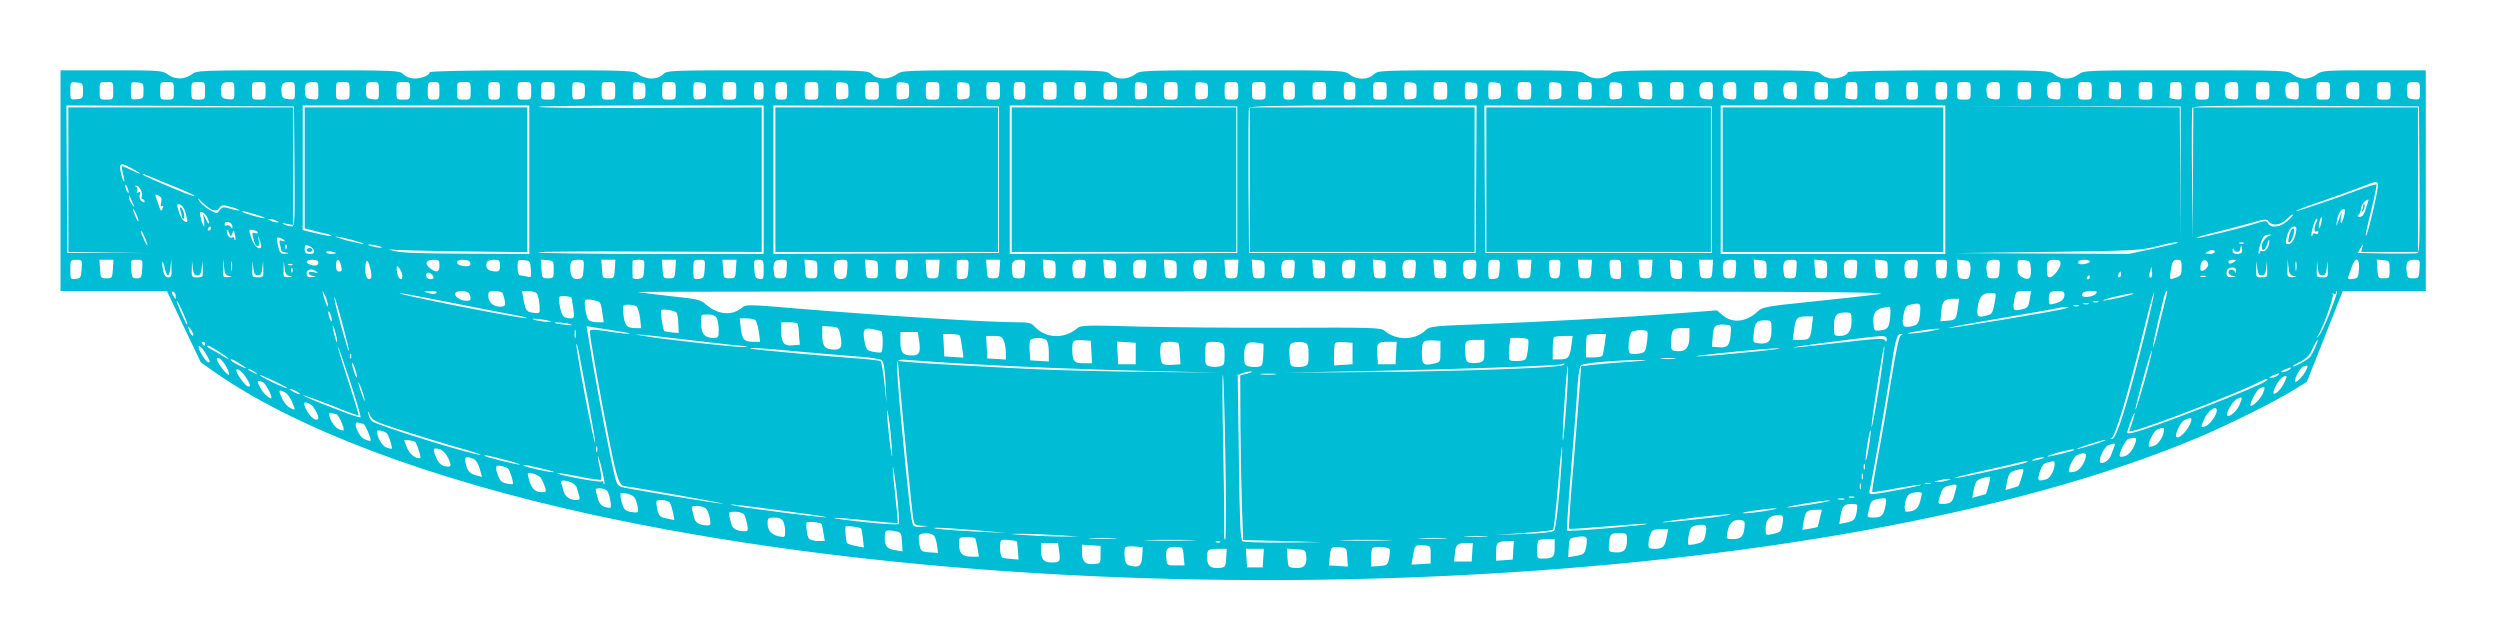 <?xml version="1.0" standalone="no"?>
<!DOCTYPE svg PUBLIC "-//W3C//DTD SVG 20010904//EN"
 "http://www.w3.org/TR/2001/REC-SVG-20010904/DTD/svg10.dtd">
<svg version="1.0" xmlns="http://www.w3.org/2000/svg"
 width="1280pt" height="320pt" viewBox="0 0 1280 320"
 preserveAspectRatio="xMidYMid meet">
<g transform="translate(0,320) scale(0.1,-0.1)"
fill="#00bcd4" stroke="none">
<path d="M310 2275 l0 -565 273 0 272 0 86 -183 87 -182 68 -48 c409 -288
1100 -550 1937 -732 2627 -572 6354 -393 8222 395 162 69 392 183 493 246 l63
39 92 232 92 233 213 0 212 0 0 565 0 565 -265 0 c-257 0 -267 -1 -295 -22
-16 -12 -43 -21 -60 -21 -17 0 -44 9 -60 21 -29 22 -32 22 -550 22 -518 0
-521 0 -550 -22 -37 -27 -83 -27 -120 0 -29 22 -32 22 -545 22 -324 0 -515 -4
-515 -10 0 -15 -40 -32 -77 -32 -21 0 -43 8 -57 21 -22 21 -28 21 -540 21
-506 0 -517 0 -545 -21 -37 -27 -85 -27 -121 -1 -29 22 -33 22 -546 22 -512 0
-518 0 -540 -21 -30 -29 -86 -29 -123 -1 -30 22 -30 22 -551 22 -513 0 -521 0
-549 -21 -38 -28 -95 -28 -125 0 -22 21 -28 21 -545 21 -514 0 -522 0 -550
-21 -17 -12 -44 -21 -66 -21 -23 0 -45 7 -59 21 -22 21 -28 21 -536 21 -508 0
-514 0 -536 -21 -14 -14 -36 -21 -59 -21 -22 0 -49 9 -66 21 -28 21 -36 21
-549 21 -327 0 -520 -4 -520 -10 0 -15 -40 -32 -77 -32 -21 0 -43 8 -57 21
-22 21 -28 21 -540 21 -506 0 -517 0 -545 -21 -37 -27 -85 -27 -121 -1 -28 21
-39 22 -290 22 l-260 0 0 -565z m115 460 c0 -38 -2 -40 -32 -43 -33 -3 -33 -3
-33 43 0 46 0 46 33 43 30 -3 32 -5 32 -43z m155 0 c0 -45 0 -45 -35 -45 -35
0 -35 0 -35 45 0 45 0 45 35 45 35 0 35 0 35 -45z m155 0 c0 -38 -2 -40 -32
-43 -33 -3 -33 -3 -33 43 0 46 0 46 33 43 30 -3 32 -5 32 -43z m155 0 c0 -45
0 -45 -35 -45 -35 0 -35 0 -35 45 0 45 0 45 35 45 35 0 35 0 35 -45z m160 0
c0 -45 0 -45 -35 -45 -35 0 -35 0 -35 45 0 45 0 45 35 45 35 0 35 0 35 -45z
m150 -1 c0 -45 0 -45 -32 -42 -28 3 -34 7 -36 31 -5 43 4 57 38 57 29 0 30 -1
30 -46z m160 1 c0 -45 0 -45 -35 -45 -35 0 -35 0 -35 45 0 45 0 45 35 45 35 0
35 0 35 -45z m150 -1 c0 -45 0 -45 -32 -42 -28 3 -34 7 -36 31 -5 43 4 57 38
57 29 0 30 -1 30 -46z m120 0 c0 -45 0 -45 -32 -42 -28 3 -34 7 -36 31 -5 43
4 57 38 57 29 0 30 -1 30 -46z m160 1 c0 -45 0 -45 -35 -45 -35 0 -35 0 -35
45 0 45 0 45 35 45 35 0 35 0 35 -45z m150 -1 c0 -45 0 -45 -32 -42 -30 3 -33
6 -34 38 -1 46 2 50 37 50 28 0 29 -2 29 -46z m160 1 c0 -45 0 -45 -35 -45
-35 0 -35 0 -35 45 0 45 0 45 35 45 35 0 35 0 35 -45z m150 0 c0 -43 -1 -45
-30 -45 -29 0 -30 2 -30 45 0 43 1 45 30 45 29 0 30 -2 30 -45z m160 0 c0 -45
0 -45 -35 -45 -35 0 -35 0 -35 45 0 45 0 45 35 45 35 0 35 0 35 -45z m150 0
c0 -43 -1 -45 -30 -45 -29 0 -30 2 -30 45 0 43 1 45 30 45 29 0 30 -2 30 -45z
m160 0 c0 -45 0 -45 -35 -45 -35 0 -35 0 -35 45 0 45 0 45 35 45 35 0 35 0 35
-45z m120 0 c0 -45 0 -45 -35 -45 -35 0 -35 0 -35 45 0 45 0 45 35 45 35 0 35
0 35 -45z m155 0 c0 -38 -2 -40 -32 -43 -33 -3 -33 -3 -33 43 0 46 0 46 33 43
30 -3 32 -5 32 -43z m155 0 c0 -45 0 -45 -35 -45 -35 0 -35 0 -35 45 0 45 0
45 35 45 35 0 35 0 35 -45z m155 0 c0 -38 -2 -40 -32 -43 -33 -3 -33 -3 -33
43 0 46 0 46 33 43 30 -3 32 -5 32 -43z m155 0 c0 -45 0 -45 -35 -45 -35 0
-35 0 -35 45 0 45 0 45 35 45 35 0 35 0 35 -45z m155 0 c0 -38 -2 -40 -32 -43
-33 -3 -33 -3 -33 43 0 46 0 46 33 43 30 -3 32 -5 32 -43z m155 0 c0 -45 0
-45 -35 -45 -35 0 -35 0 -35 45 0 45 0 45 35 45 35 0 35 0 35 -45z m140 0 c0
-41 -2 -45 -25 -45 -23 0 -25 4 -25 45 0 41 2 45 25 45 23 0 25 -4 25 -45z
m120 0 c0 -43 -1 -45 -30 -45 -29 0 -30 2 -30 45 0 43 1 45 30 45 29 0 30 -2
30 -45z m160 0 c0 -45 0 -45 -35 -45 -35 0 -35 0 -35 45 0 45 0 45 35 45 35 0
35 0 35 -45z m154 0 c1 -38 -1 -40 -31 -43 -33 -3 -33 -3 -33 43 0 46 0 46 32
43 29 -3 31 -6 32 -43z m156 0 c0 -45 0 -45 -35 -45 -35 0 -35 0 -35 45 0 45
0 45 35 45 35 0 35 0 35 -45z m155 0 c0 -38 -2 -40 -32 -43 -33 -3 -33 -3 -33
43 0 46 0 46 33 43 30 -3 32 -5 32 -43z m155 0 c0 -45 0 -45 -35 -45 -35 0
-35 0 -35 45 0 45 0 45 35 45 35 0 35 0 35 -45z m155 0 c0 -38 -2 -40 -32 -43
-33 -3 -33 -3 -33 43 0 46 0 46 33 43 30 -3 32 -5 32 -43z m155 0 c0 -45 0
-45 -35 -45 -35 0 -35 0 -35 45 0 45 0 45 35 45 35 0 35 0 35 -45z m130 0 c0
-43 -1 -45 -30 -45 -29 0 -30 2 -30 45 0 43 1 45 30 45 29 0 30 -2 30 -45z
m160 0 c0 -45 0 -45 -35 -45 -35 0 -35 0 -35 45 0 45 0 45 35 45 35 0 35 0 35
-45z m150 0 c0 -43 -1 -45 -30 -45 -29 0 -30 2 -30 45 0 43 1 45 30 45 29 0
30 -2 30 -45z m160 0 c0 -45 0 -45 -35 -45 -35 0 -35 0 -35 45 0 45 0 45 35
45 35 0 35 0 35 -45z m153 0 c0 -38 -1 -40 -31 -43 -32 -3 -32 -3 -32 43 0 46
0 46 32 43 30 -3 31 -5 31 -43z m157 0 c0 -45 0 -45 -35 -45 -35 0 -35 0 -35
45 0 45 0 45 35 45 35 0 35 0 35 -45z m155 0 c0 -38 -2 -40 -32 -43 -33 -3
-33 -3 -33 43 0 46 0 46 33 43 30 -3 32 -5 32 -43z m155 0 c0 -45 0 -45 -35
-45 -35 0 -35 0 -35 45 0 45 0 45 35 45 35 0 35 0 35 -45z m140 0 c0 -45 0
-45 -35 -45 -35 0 -35 0 -35 45 0 45 0 45 35 45 35 0 35 0 35 -45z m150 0 c0
-43 -1 -45 -30 -45 -29 0 -30 2 -30 45 0 43 1 45 30 45 29 0 30 -2 30 -45z
m160 0 c0 -45 0 -45 -35 -45 -35 0 -35 0 -35 45 0 45 0 45 35 45 35 0 35 0 35
-45z m150 0 c0 -43 -1 -45 -30 -45 -29 0 -30 2 -30 45 0 43 1 45 30 45 29 0
30 -2 30 -45z m160 0 c0 -45 0 -45 -35 -45 -35 0 -35 0 -35 45 0 45 0 45 35
45 35 0 35 0 35 -45z m153 0 c0 -38 -1 -40 -31 -43 -32 -3 -32 -3 -32 43 0 46
0 46 32 43 30 -3 31 -5 31 -43z m157 0 c0 -45 0 -45 -35 -45 -35 0 -35 0 -35
45 0 45 0 45 35 45 35 0 35 0 35 -45z m155 0 c0 -38 -2 -40 -32 -43 -33 -3
-33 -3 -33 43 0 46 0 46 33 43 30 -3 32 -5 32 -43z m120 0 c0 -38 -2 -40 -32
-43 -33 -3 -33 -3 -33 43 0 46 0 46 33 43 30 -3 32 -5 32 -43z m155 0 c0 -45
0 -45 -35 -45 -35 0 -35 0 -35 45 0 45 0 45 35 45 35 0 35 0 35 -45z m155 0
c0 -38 -2 -40 -32 -43 -33 -3 -33 -3 -33 43 0 46 0 46 33 43 30 -3 32 -5 32
-43z m155 0 c0 -45 0 -45 -35 -45 -35 0 -35 0 -35 45 0 45 0 45 35 45 35 0 35
0 35 -45z m155 0 c0 -38 -2 -40 -32 -43 -33 -3 -33 -3 -33 43 0 46 0 46 33 43
30 -3 32 -5 32 -43z m155 -1 c0 -45 0 -45 -32 -42 -31 3 -33 6 -36 46 l-3 42
35 0 c36 0 36 0 36 -46z m160 1 c0 -45 0 -45 -35 -45 -35 0 -35 0 -35 45 0 45
0 45 35 45 35 0 35 0 35 -45z m150 -1 c0 -45 0 -45 -32 -42 -28 3 -34 7 -36
31 -5 43 4 57 38 57 29 0 30 -1 30 -46z m120 0 c0 -45 0 -45 -32 -42 -28 3
-34 7 -36 31 -5 43 4 57 38 57 29 0 30 -1 30 -46z m160 1 c0 -45 0 -45 -35
-45 -35 0 -35 0 -35 45 0 45 0 45 35 45 35 0 35 0 35 -45z m150 -1 c0 -45 0
-45 -32 -42 -28 3 -34 7 -36 31 -5 43 4 57 38 57 29 0 30 -1 30 -46z m160 1
c0 -45 0 -45 -35 -45 -35 0 -35 0 -35 45 0 45 0 45 35 45 35 0 35 0 35 -45z
m150 -1 c0 -45 0 -45 -32 -42 -18 2 -32 6 -30 11 1 4 2 23 2 42 0 32 2 35 30
35 29 0 30 -2 30 -46z m160 1 c0 -45 0 -45 -35 -45 -35 0 -35 0 -35 45 0 45 0
45 35 45 35 0 35 0 35 -45z m150 0 c0 -43 -1 -45 -30 -45 -29 0 -30 2 -30 45
0 43 1 45 30 45 29 0 30 -2 30 -45z m150 0 c0 -43 -1 -45 -30 -45 -29 0 -30 2
-30 45 0 43 1 45 30 45 29 0 30 -2 30 -45z m120 0 c0 -45 0 -45 -35 -45 -35 0
-35 0 -35 45 0 45 0 45 35 45 35 0 35 0 35 -45z m150 -1 c0 -45 0 -45 -32 -42
-28 3 -34 7 -36 31 -5 43 4 57 38 57 29 0 30 -1 30 -46z m160 1 c0 -45 0 -45
-35 -45 -35 0 -35 0 -35 45 0 45 0 45 35 45 35 0 35 0 35 -45z m150 -1 c0 -45
0 -45 -32 -42 -28 3 -34 7 -36 31 -5 43 4 57 38 57 29 0 30 -1 30 -46z m160 1
c0 -45 0 -45 -35 -45 -35 0 -35 0 -35 45 0 45 0 45 35 45 35 0 35 0 35 -45z
m150 -1 c0 -45 0 -45 -32 -42 -32 3 -33 5 -31 43 1 22 2 41 2 43 1 1 15 2 31
2 29 0 30 -2 30 -46z m160 1 c0 -45 0 -45 -35 -45 -35 0 -35 0 -35 45 0 45 0
45 35 45 35 0 35 0 35 -45z m150 -1 c0 -45 0 -45 -32 -42 -18 2 -32 6 -30 11
1 4 2 23 2 42 0 32 2 35 30 35 29 0 30 -2 30 -46z m140 1 c0 -45 0 -45 -35
-45 -35 0 -35 0 -35 45 0 45 0 45 35 45 35 0 35 0 35 -45z m150 -1 c0 -45 0
-45 -32 -42 -28 3 -34 7 -36 31 -5 43 4 57 38 57 29 0 30 -1 30 -46z m160 1
c0 -45 0 -45 -35 -45 -35 0 -35 0 -35 45 0 45 0 45 35 45 35 0 35 0 35 -45z
m150 -1 c0 -45 0 -45 -32 -42 -28 3 -34 7 -36 31 -5 43 4 57 38 57 29 0 30 -1
30 -46z m160 1 c0 -45 0 -45 -35 -45 -35 0 -35 0 -35 45 0 45 0 45 35 45 35 0
35 0 35 -45z m150 -1 c0 -45 0 -45 -32 -42 -28 3 -34 7 -36 31 -5 43 4 57 38
57 29 0 30 -1 30 -46z m160 1 c0 -45 0 -45 -35 -45 -35 0 -35 0 -35 45 0 45 0
45 35 45 35 0 35 0 35 -45z m150 -1 c0 -45 0 -45 -32 -42 -30 3 -33 6 -34 38
-1 46 2 50 37 50 28 0 29 -2 29 -46z m-10882 -386 c2 -289 1 -308 -15 -307
-10 0 -27 5 -38 10 -15 7 -12 8 13 3 l32 -6 0 301 0 301 -575 0 -575 0 0 -370
0 -370 210 -3 210 -3 -212 1 -213 0 -3 378 -2 377 582 -2 583 -3 3 -307z
m1202 -68 l0 -380 -322 1 c-239 1 -336 4 -373 15 -27 7 -36 11 -20 7 17 -3
182 -8 368 -10 l337 -4 0 370 0 371 -570 0 -570 0 0 -310 0 -309 38 -10 c21
-6 53 -14 70 -17 18 -4 31 -9 28 -12 -3 -2 -37 3 -76 13 l-70 17 0 319 0 319
580 0 580 0 0 -380z m1200 0 l0 -380 -574 0 c-316 0 -577 3 -579 8 -3 4 253 6
569 4 l574 -2 0 370 0 370 -574 -2 c-316 -2 -572 0 -569 5 2 4 263 7 579 7
l574 0 0 -380z m1205 0 l0 -375 -577 -3 -578 -2 0 380 0 380 578 -2 577 -3 0
-375z m1220 0 l0 -375 -582 -3 -583 -2 0 380 0 380 583 -2 582 -3 0 -375z
m1223 3 l-3 -378 -580 0 -580 0 -3 365 c-1 201 0 371 3 377 3 10 129 13 585
13 l580 0 -2 -377z m1207 -3 l0 -375 -580 0 -580 0 -3 378 -2 377 582 -2 583
-3 0 -375z m1195 0 l0 -380 -575 0 -575 0 0 380 0 380 575 0 575 0 0 -380z
m1205 27 l0 -347 -2 345 -3 345 -573 3 -572 2 575 0 575 0 0 -348z m1223 -25
c2 -299 0 -374 -11 -378 -7 -2 -79 -3 -159 -2 l-146 3 14 25 c14 23 14 23 9 3
l-6 -23 145 0 146 0 0 370 0 370 -575 0 -575 0 -2 -342 -3 -343 -2 335 c-2
184 -1 341 2 348 3 10 124 12 582 10 l578 -3 3 -373z m-11708 53 c55 -29 45
-33 -11 -4 -23 11 -43 19 -45 17 -2 -3 1 -19 6 -38 5 -19 8 -36 6 -38 -7 -6
-26 70 -20 80 7 12 14 10 64 -17z m190 -81 c63 -25 119 -50 125 -55 5 -6 -15
0 -45 11 -98 39 -220 92 -220 97 0 3 6 3 13 -1 6 -3 64 -26 127 -52z m11305 5
c7 -11 -54 -273 -62 -266 -2 3 10 61 28 131 17 70 29 129 27 131 -3 3 -36 -7
-74 -21 -124 -47 -346 -122 -337 -114 4 5 62 27 128 49 66 23 154 54 195 70
87 34 87 34 95 20z m-11516 -44 c0 -5 -4 -3 -9 5 -5 8 -9 22 -9 30 0 16 17
-16 18 -35z m61 14 c7 -11 9 -27 6 -35 -3 -8 -1 -14 4 -14 6 0 10 -5 10 -11 0
-8 -5 -7 -15 1 -10 8 -13 21 -9 33 4 14 3 17 -7 12 -9 -6 -11 -4 -6 8 3 9 1
18 -6 21 -9 3 -9 5 0 5 7 1 17 -8 23 -20z m105 -66 c-4 -16 -2 -22 4 -18 7 3
8 0 5 -9 -9 -23 -10 -21 -27 29 -16 44 -15 45 4 34 16 -8 19 -17 14 -36z
m-143 -8 c9 -20 9 -20 -6 -1 -9 11 -16 27 -15 35 0 14 1 14 6 1 3 -8 10 -24
15 -35z m406 -30 c17 -5 27 -2 36 11 12 16 18 16 60 4 26 -7 45 -15 42 -17 -2
-2 -23 1 -45 8 -37 11 -43 10 -56 -7 -14 -19 -14 -19 -51 1 -20 11 -44 31 -53
45 -13 20 -10 19 14 -6 17 -17 41 -34 53 -39z m11032 28 c-15 -52 -22 -63 -39
-63 -9 0 -12 3 -6 8 6 4 11 18 13 32 1 14 10 31 19 38 23 16 23 16 13 -15z
m-11170 -42 c13 -49 13 -54 -7 -43 -9 6 -22 28 -28 50 -11 36 -11 39 6 35 11
-3 23 -20 29 -42z m-241 -41 c0 -8 -6 0 -14 19 -8 18 -15 36 -15 40 1 13 29
-45 29 -59z m11295 33 c-11 -46 -24 -62 -19 -23 l5 35 -15 -40 c-15 -39 -15
-40 -10 -6 5 35 21 61 36 61 5 0 6 -12 3 -27z m-10944 -14 c6 -10 10 -24 10
-31 -1 -7 -7 1 -15 17 l-15 30 5 -40 c5 -42 -6 -26 -19 27 -5 22 -3 26 9 22 9
-4 20 -15 25 -25z m258 10 c23 -7 40 -14 38 -16 -5 -5 -116 27 -116 33 0 3 8
3 18 0 9 -2 36 -10 60 -17z m10394 -30 c-36 -33 -85 -39 -100 -13 -8 15 -13
15 -58 1 -77 -25 -295 -78 -306 -75 -5 2 34 14 89 27 54 13 136 35 183 48 76
22 86 23 96 9 18 -25 62 -19 92 12 15 15 29 26 32 24 3 -2 -10 -17 -28 -33z
m172 -13 c-3 -15 -8 -25 -11 -23 -2 3 -1 17 3 31 3 15 8 25 11 23 2 -3 1 -17
-3 -31z m-10469 14 c13 -5 14 -9 5 -9 -8 0 -24 4 -35 9 -13 5 -14 9 -5 9 8 0
24 -4 35 -9z m10445 -9 c-13 -25 -13 -54 0 -46 6 3 10 1 10 -5 0 -7 -7 -10
-15 -6 -8 3 -15 0 -15 -6 0 -6 -2 -9 -4 -7 -8 8 16 89 26 89 5 0 4 -9 -2 -19z
m-10670 -20 c0 -13 -2 -13 -9 -2 -5 7 -14 10 -20 7 -6 -4 -11 -1 -11 7 0 10 7
13 20 10 11 -3 20 -13 20 -22z m-110 -11 c0 -5 -5 -10 -11 -10 -5 0 -7 5 -4
10 3 6 8 10 11 10 2 0 4 -4 4 -10z m10675 -22 c-9 -39 -22 -58 -41 -58 -11 0
-13 7 -8 28 10 42 23 62 40 62 12 0 14 -7 9 -32z m-10566 -4 c7 19 8 18 14 -4
3 -13 4 -26 2 -29 -3 -2 -5 1 -5 8 0 7 -5 9 -11 5 -13 -7 -29 13 -28 36 0 8 5
4 11 -10 9 -23 11 -24 17 -6z m131 5 c0 -5 -7 -6 -16 -2 -12 4 -14 0 -8 -23 9
-37 13 -44 25 -44 5 0 7 12 4 28 l-5 27 11 -28 c6 -16 8 -31 5 -35 -13 -13
-39 15 -51 54 -12 40 -11 41 12 36 12 -2 23 -8 23 -13z m-566 -59 c3 -14 -3
-7 -13 15 -11 22 -20 45 -20 50 0 15 26 -37 33 -65z m10866 43 c-21 -7 -40
-34 -40 -55 0 -30 19 -20 29 15 5 17 10 24 10 14 1 -28 -19 -59 -35 -53 -8 3
-14 0 -14 -6 0 -6 -2 -9 -5 -7 -7 8 16 83 29 91 6 4 18 7 26 7 13 -1 13 -1 0
-6z m-10164 -24 c3 -5 -3 -6 -12 -2 -14 5 -16 2 -11 -18 4 -13 7 -27 7 -31 0
-4 10 -9 23 -11 20 -4 20 -4 -4 -6 -22 -1 -27 4 -36 43 -9 40 -8 43 9 38 10
-2 21 -8 24 -13z m349 2 c39 -11 63 -19 55 -20 -8 0 -46 8 -85 18 -38 11 -63
19 -55 20 8 0 47 -8 85 -18z m9344 -15 c-2 -2 -59 -15 -127 -30 l-122 -26
-448 2 -447 2 475 6 c437 6 481 8 555 27 75 20 124 28 114 19z m338 -2 c-3 -3
-12 -4 -19 -1 -8 3 -5 6 6 6 11 1 17 -2 13 -5z m-10020 -26 c-3 -8 -6 -5 -6 6
-1 11 2 17 5 13 3 -3 4 -12 1 -19z m141 -12 c3 -11 -4 -16 -22 -16 -21 0 -26
5 -26 25 0 21 3 23 23 16 12 -5 23 -16 25 -25z m332 24 c20 -6 21 -8 5 -8 -11
0 -31 4 -45 8 -20 6 -21 8 -5 8 11 0 31 -4 45 -8z m9540 -20 c0 -15 -7 -20
-25 -20 -17 0 -25 5 -24 18 0 10 3 12 6 5 7 -18 33 -16 33 2 0 8 2 15 5 15 3
0 5 -9 5 -20z m-9760 -16 c0 -2 -11 -4 -25 -4 -14 0 -25 4 -25 9 0 4 11 6 25
3 14 -2 25 -6 25 -8z m9620 6 c0 -5 -12 -10 -27 -10 -22 0 -25 2 -13 10 20 13
40 13 40 0z m-10922 -87 c-3 -44 -5 -48 -30 -51 -27 -3 -28 -2 -28 47 0 50 1
51 31 51 30 0 30 -1 27 -47z m160 0 c-3 -46 -4 -48 -33 -48 -29 0 -30 2 -33
48 l-3 47 36 0 36 0 -3 -47z m150 0 c-3 -44 -5 -48 -28 -48 -23 0 -25 4 -28
48 -3 47 -3 47 28 47 31 0 31 0 28 -47z m132 -33 c5 0 11 19 13 43 l4 42 1
-47 c2 -41 -1 -48 -17 -48 -13 0 -20 10 -25 31 -10 50 -5 69 6 22 5 -24 13
-43 18 -43z m313 -3 c18 -4 17 -5 -5 -6 -27 -1 -28 1 -26 47 l1 47 4 -42 c3
-33 8 -43 26 -46z m14 31 c-2 -13 -4 -5 -4 17 -1 22 1 32 4 23 2 -10 2 -28 0
-40z m443 37 c0 -16 -17 -19 -44 -9 -26 10 -18 24 14 24 20 0 30 -5 30 -15z
m114 -7 c9 -34 8 -38 -9 -38 -10 0 -15 10 -15 30 0 35 15 40 24 8z m155 -72
c-14 -16 -29 5 -29 43 0 21 3 41 7 45 10 10 32 -77 22 -88z m351 64 c0 -35
-17 -39 -50 -12 -28 23 -19 42 21 42 26 0 29 -3 29 -30z m155 20 c11 -18 -3
-27 -35 -22 -39 6 -40 32 -1 32 17 0 33 -4 36 -10z m155 -20 c0 -23 -5 -30
-19 -30 -32 0 -51 11 -51 29 0 24 9 31 42 31 24 0 28 -4 28 -30z m158 -19 c3
-41 2 -43 -20 -37 -13 3 -29 6 -35 6 -8 0 -13 15 -13 41 0 39 1 40 33 37 30
-3 32 -5 35 -47z m117 -1 c0 -43 -1 -45 -30 -45 -29 0 -30 2 -33 48 l-3 48 33
-3 c32 -3 33 -4 33 -48z m153 3 c-3 -42 -6 -48 -27 -51 -28 -4 -41 12 -41 54
0 38 6 44 42 44 28 0 29 -1 26 -47z m160 0 c-3 -46 -4 -48 -33 -48 -29 0 -30
2 -33 48 l-3 47 36 0 36 0 -3 -47z m150 0 c-3 -44 -5 -48 -30 -51 -16 -2 -28
1 -29 7 0 6 -1 27 -1 46 0 19 1 37 1 40 1 3 15 5 32 5 30 0 30 -1 27 -47z
m160 0 c-3 -46 -4 -48 -33 -48 -29 0 -30 2 -33 48 l-3 47 36 0 36 0 -3 -47z
m150 0 c-3 -44 -5 -48 -30 -51 -27 -3 -28 -2 -28 47 0 50 1 51 31 51 30 0 30
-1 27 -47z m160 0 c-3 -46 -4 -48 -33 -48 -29 0 -30 2 -33 48 l-3 47 36 0 36
0 -3 -47z m142 -4 c0 -47 -2 -50 -22 -47 -20 3 -23 10 -26 51 -3 45 -2 47 22
47 24 0 26 -3 26 -51z m118 4 c-3 -46 -4 -48 -33 -48 -27 0 -30 4 -33 33 -5
49 3 62 38 62 31 0 31 0 28 -47z m157 -3 c0 -43 -1 -45 -30 -45 -29 0 -30 2
-33 48 l-3 48 33 -3 c32 -3 33 -4 33 -48z m153 3 c-3 -42 -6 -48 -27 -51 -28
-4 -41 12 -41 54 0 38 6 44 42 44 28 0 29 -1 26 -47z m157 -3 c0 -43 -1 -45
-30 -45 -29 0 -30 2 -33 48 l-3 48 33 -3 c32 -3 33 -4 33 -48z m153 3 c-3 -42
-6 -48 -27 -51 -13 -2 -27 1 -31 8 -5 8 -6 66 -1 88 1 1 15 2 32 2 30 0 30 -1
27 -47z m160 0 c-3 -46 -4 -48 -33 -48 -29 0 -30 2 -33 48 l-3 47 36 0 36 0
-3 -47z m150 0 c-3 -44 -5 -48 -30 -51 -16 -2 -28 1 -29 7 0 6 -1 27 -1 46 0
19 1 37 1 40 1 3 15 5 32 5 30 0 30 -1 27 -47z m160 0 c-3 -46 -4 -48 -33 -48
-29 0 -30 2 -33 48 l-3 47 36 0 36 0 -3 -47z m130 0 c-3 -46 -4 -48 -33 -48
-27 0 -30 4 -33 33 -5 49 3 62 38 62 31 0 31 0 28 -47z m157 -3 c0 -43 -1 -45
-30 -45 -29 0 -30 2 -33 48 l-3 48 33 -3 c32 -3 33 -4 33 -48z m153 3 c-3 -46
-4 -48 -33 -48 -27 0 -30 4 -33 33 -5 49 3 62 38 62 31 0 31 0 28 -47z m157
-3 c0 -43 -1 -45 -30 -45 -29 0 -30 2 -33 48 l-3 48 33 -3 c32 -3 33 -4 33
-48z m153 3 c-3 -46 -4 -48 -33 -48 -27 0 -30 4 -33 33 -5 49 3 62 38 62 31 0
31 0 28 -47z m157 -3 c0 -43 -1 -45 -30 -45 -29 0 -30 2 -33 48 l-3 48 33 -3
c32 -3 33 -4 33 -48z m153 3 c-3 -42 -6 -48 -27 -51 -28 -4 -41 12 -41 54 0
38 6 44 42 44 28 0 29 -1 26 -47z m160 0 c-3 -46 -4 -48 -33 -48 -29 0 -30 2
-33 48 l-3 47 36 0 36 0 -3 -47z m137 -3 c0 -43 -1 -45 -30 -45 -29 0 -30 2
-33 48 l-3 48 33 -3 c32 -3 33 -4 33 -48z m153 3 c-3 -46 -4 -48 -33 -48 -27
0 -30 4 -33 33 -5 49 3 62 38 62 31 0 31 0 28 -47z m157 -3 c0 -43 -1 -45 -30
-45 -29 0 -30 2 -33 48 l-3 48 33 -3 c32 -3 33 -4 33 -48z m153 3 c-3 -46 -4
-48 -33 -48 -27 0 -30 4 -33 33 -5 49 3 62 38 62 31 0 31 0 28 -47z m157 -3
c0 -43 -1 -45 -30 -45 -29 0 -30 2 -33 48 l-3 48 33 -3 c32 -3 33 -4 33 -48z
m153 3 c-3 -46 -4 -48 -33 -48 -27 0 -30 4 -33 33 -5 49 3 62 38 62 31 0 31 0
28 -47z m157 -3 c0 -43 -1 -45 -30 -45 -29 0 -30 2 -33 48 l-3 48 33 -3 c32
-3 33 -4 33 -48z m153 3 c-3 -42 -6 -48 -27 -51 -28 -4 -41 12 -41 54 0 38 6
44 42 44 28 0 29 -1 26 -47z m120 0 c-3 -44 -5 -48 -30 -51 -27 -3 -28 -2 -28
47 0 50 1 51 31 51 30 0 30 -1 27 -47z m160 0 c-3 -46 -4 -48 -33 -48 -29 0
-30 2 -33 48 l-3 47 36 0 36 0 -3 -47z m150 0 c-3 -44 -5 -48 -28 -48 -23 0
-25 4 -28 48 -3 47 -3 47 28 47 31 0 31 0 28 -47z m160 0 c-3 -46 -4 -48 -33
-48 -29 0 -30 2 -33 48 l-3 47 36 0 36 0 -3 -47z m152 -4 c0 -49 -1 -50 -27
-47 -26 3 -28 7 -31 51 -3 46 -3 47 27 47 30 0 31 -1 31 -51z m158 4 c-3 -46
-4 -48 -33 -48 -29 0 -30 2 -33 48 l-3 47 36 0 36 0 -3 -47z m155 5 c-1 -21
-2 -43 -2 -49 -1 -6 -13 -9 -28 -7 -26 3 -28 7 -31 51 l-3 48 32 -3 c30 -3 32
-5 32 -40z m155 -5 c-3 -46 -4 -48 -33 -48 -29 0 -30 2 -33 48 l-3 47 36 0 36
0 -3 -47z m120 0 c-3 -46 -4 -48 -33 -48 -27 0 -30 4 -33 33 -5 49 3 62 38 62
31 0 31 0 28 -47z m157 -3 c0 -43 -1 -45 -30 -45 -29 0 -30 2 -33 48 l-3 48
33 -3 c32 -3 33 -4 33 -48z m153 3 c-3 -46 -4 -48 -33 -48 -27 0 -30 4 -33 33
-5 49 3 62 38 62 31 0 31 0 28 -47z m157 -3 c0 -43 -1 -45 -30 -45 -29 0 -30
2 -33 48 l-3 48 33 -3 c32 -3 33 -4 33 -48z m153 3 c-3 -46 -4 -48 -33 -48
-27 0 -30 4 -33 33 -5 49 3 62 38 62 31 0 31 0 28 -47z m157 -3 c0 -43 -1 -45
-30 -45 -29 0 -30 2 -33 48 l-3 48 33 -3 c32 -3 33 -4 33 -48z m153 3 c-3 -46
-4 -48 -33 -48 -27 0 -30 4 -33 33 -5 49 3 62 38 62 31 0 31 0 28 -47z m150 0
c-3 -44 -5 -48 -28 -48 -23 0 -25 4 -28 48 -3 47 -3 47 28 47 31 0 31 0 28
-47z m120 18 c2 -12 1 -34 -3 -48 -4 -19 -11 -24 -33 -21 -25 3 -27 7 -30 51
l-3 48 33 -3 c26 -2 34 -8 36 -27z m150 -18 c-3 -46 -4 -48 -33 -48 -27 0 -30
4 -33 33 -5 49 3 62 38 62 31 0 31 0 28 -47z m160 3 c4 -50 -9 -64 -43 -46
-20 11 -25 21 -25 52 0 38 1 39 33 36 29 -3 32 -6 35 -42z m152 25 c0 -24 -37
-71 -56 -71 -10 0 -14 12 -14 38 0 46 5 52 42 52 21 0 28 -5 28 -19z m150 10
c0 -5 -13 -11 -30 -13 -20 -3 -30 0 -30 9 0 8 12 13 30 13 17 0 30 -4 30 -9z
m470 -31 c0 -34 -4 -42 -26 -50 -37 -14 -37 -14 -30 32 8 51 12 58 37 58 16 0
19 -7 19 -40z m136 17 c2 -16 -28 -42 -38 -31 -3 2 -3 16 0 30 5 28 34 30 38
1z m134 13 c-19 -13 -30 -13 -30 0 0 6 10 10 23 10 18 0 19 -2 7 -10z m303
-73 c18 -4 17 -5 -5 -6 -27 -1 -28 1 -26 47 l1 47 4 -42 c3 -33 8 -43 26 -46z
m14 31 c-2 -13 -4 -5 -4 17 -1 22 1 32 4 23 2 -10 2 -28 0 -40z m321 5 c-3
-44 -5 -48 -32 -51 -20 -3 -27 0 -23 10 3 7 11 30 18 51 18 55 41 49 37 -10z
m157 -3 c0 -43 -1 -45 -30 -45 -29 0 -30 2 -33 48 l-3 48 33 -3 c32 -3 33 -4
33 -48z m153 3 c-3 -46 -4 -48 -33 -48 -27 0 -30 4 -33 33 -5 49 3 62 38 62
31 0 31 0 28 -47z m-11378 -33 c14 0 20 9 23 38 l4 37 1 -42 c2 -41 1 -43 -28
-43 -29 0 -30 2 -28 43 l1 42 4 -37 c3 -29 9 -38 23 -38z m310 0 c14 0 20 9
23 38 l4 37 1 -42 c2 -41 1 -43 -28 -43 -29 0 -30 2 -28 43 l1 42 4 -37 c3
-29 9 -38 23 -38z m163 -3 c18 -4 17 -5 -5 -6 -27 -1 -28 1 -26 42 l1 42 4
-37 c3 -28 9 -38 26 -41z m10097 3 c14 0 20 9 23 38 l4 37 1 -42 c2 -41 1 -43
-28 -43 -29 0 -30 2 -28 43 l1 42 4 -37 c3 -29 9 -38 23 -38z m310 0 c14 0 20
9 23 38 l4 37 1 -42 c2 -41 1 -43 -28 -43 -29 0 -30 2 -28 43 l1 42 4 -37 c3
-29 9 -38 23 -38z m-10393 54 c-3 -3 -12 -4 -19 -1 -8 3 -5 6 6 6 11 1 17 -2
13 -5z m563 -57 c0 -33 -25 -12 -28 24 -2 32 -1 33 13 15 8 -11 15 -28 15 -39z
m-563 21 c-3 -8 -6 -5 -6 6 -1 11 2 17 5 13 3 -3 4 -12 1 -19z m9519 -26 c-11
-10 -15 4 -8 28 l7 25 3 -23 c2 -13 1 -26 -2 -30z m433 31 c0 -11 -3 -13 -6
-5 -7 17 -33 15 -33 -2 0 -8 10 -17 23 -19 19 -4 18 -4 -5 -6 -21 -1 -28 4
-28 17 0 24 8 32 32 32 11 0 18 -7 17 -17z m-9829 -3 c11 -8 8 -9 -12 -4 -17
4 -28 2 -28 -4 0 -6 10 -13 23 -15 19 -4 18 -4 -5 -6 -22 -1 -28 4 -28 19 0
22 25 27 50 10z m600 -31 c0 -12 -27 -11 -35 1 -11 17 5 32 21 19 8 -6 14 -15
14 -20z m8640 16 c0 -8 -4 -15 -10 -15 -5 0 -7 7 -4 15 4 8 8 15 10 15 2 0 4
-7 4 -15z m-160 -15 c0 -5 -5 -10 -11 -10 -5 0 -7 5 -4 10 3 6 8 10 11 10 2 0
4 -4 4 -10z m593 3 c-7 -2 -19 -2 -25 0 -7 3 -2 5 12 5 14 0 19 -2 13 -5z
m-10393 -101 c0 -15 -2 -15 -10 -2 -13 20 -13 33 0 25 6 -3 10 -14 10 -23z
m779 -47 c0 -11 -7 0 -15 25 -17 56 -17 64 1 25 8 -16 14 -39 14 -50z m555 65
c-6 -6 -21 -6 -39 -1 -30 9 -30 9 10 10 25 1 36 -2 29 -9z m170 -6 c10 -26 7
-34 -15 -34 -29 0 -59 18 -59 35 0 21 66 20 74 -1z m170 4 c19 -60 17 -68 -13
-68 -36 0 -61 23 -61 56 0 21 5 24 35 24 20 0 37 -6 39 -12z m174 0 c6 -7 12
-33 14 -58 3 -45 3 -45 -27 -42 -39 5 -43 9 -54 65 l-8 47 32 0 c18 0 37 -6
43 -12z m6872 -4 c-58 -8 -215 -25 -350 -39 -224 -23 -247 -27 -270 -49 -58
-55 -129 -63 -179 -21 l-30 26 -198 -15 c-258 -20 -693 -44 -1015 -56 -240 -9
-259 -11 -278 -30 -54 -54 -152 -55 -213 -2 -16 14 -74 16 -490 14 -260 -1
-605 2 -767 6 -269 8 -297 7 -315 -9 -67 -57 -163 -52 -219 10 -16 18 -31 21
-90 21 -150 0 -680 33 -1134 71 -229 20 -254 20 -270 6 -50 -45 -125 -40 -185
12 -30 27 -43 30 -187 45 -85 10 -159 19 -165 21 -5 2 1446 3 3225 3 2780 0
3220 -2 3130 -14z m773 -21 c-7 -47 -11 -51 -51 -59 -35 -7 -39 1 -26 65 6 28
10 31 45 31 l38 0 -6 -37z m177 18 c0 -23 -16 -37 -53 -46 -25 -7 -27 -5 -27
22 0 38 6 43 47 43 26 0 33 -4 33 -19z m160 4 c-13 -16 -70 -21 -70 -7 0 16
13 22 48 22 29 0 33 -2 22 -15z m246 -227 c-87 -348 -139 -513 -162 -515 -11
-1 -13 0 -4 3 19 6 80 208 158 521 31 127 58 228 60 222 2 -5 -21 -109 -52
-231z m119 230 c-2 -7 -18 -73 -36 -146 -17 -73 -33 -131 -35 -129 -2 2 9 62
26 133 34 143 37 154 44 154 3 0 3 -6 1 -12z m834 -99 c-22 -57 -48 -111 -57
-119 -14 -13 -15 -13 -5 0 22 31 84 201 77 212 -4 7 -3 8 4 4 7 -4 12 -2 12 5
0 7 2 10 5 7 3 -2 -13 -51 -36 -109z m-9622 52 c137 -27 284 -56 328 -64 44
-8 71 -15 60 -16 -40 -2 -684 126 -648 128 7 1 124 -21 260 -48z m7908 12
c-11 -63 -15 -71 -38 -77 -52 -14 -57 -10 -51 42 7 53 25 72 66 72 28 0 29 -1
23 -37z m650 16 c-44 -10 -87 -18 -95 -18 -23 2 121 37 150 37 14 0 -11 -8
-55 -19z m-7939 -3 c1 -1 5 -25 9 -53 7 -52 6 -53 -18 -53 -13 0 -29 6 -34 13
-13 16 -26 85 -18 97 5 8 51 4 61 -4z m-1171 -140 c19 -71 34 -131 31 -133 -4
-4 -61 200 -71 252 -9 53 4 14 40 -119z m1316 115 c4 -3 10 -27 13 -53 l7 -48
-34 0 c-19 0 -39 6 -44 13 -13 16 -25 92 -16 101 8 7 64 -2 74 -13z m6953 -28
c-8 -58 -10 -62 -54 -65 l-35 -3 4 45 c4 57 15 70 58 70 l34 0 -7 -47z m-9089
-19 c24 -55 30 -72 20 -63 -8 9 -55 119 -50 119 3 0 16 -25 30 -56z m9808 49
c-7 -2 -19 -2 -25 0 -7 3 -2 5 12 5 14 0 19 -2 13 -5z m-912 -54 c-4 -54 -13
-66 -52 -71 -38 -6 -43 6 -32 64 7 37 13 44 38 49 46 10 50 6 46 -42z m862 44
c-7 -2 -19 -2 -25 0 -7 3 -2 5 12 5 14 0 19 -2 13 -5z m-7435 -11 c7 -5 15
-32 19 -60 l6 -52 -29 0 c-45 0 -56 14 -62 69 -5 51 -4 51 24 51 16 0 35 -4
42 -8z m7385 1 c-7 -2 -19 -2 -25 0 -7 3 -2 5 12 5 14 0 19 -2 13 -5z m-965
-54 c-6 -58 -12 -66 -53 -71 -28 -3 -30 -1 -33 34 -5 60 13 80 77 87 10 1 12
-11 9 -50z m887 39 c-67 -16 -563 -98 -587 -97 -13 0 107 23 267 50 159 27
294 51 300 53 5 3 21 4 35 4 17 0 12 -3 -15 -10z m-7102 -18 c5 -4 9 -29 10
-56 l2 -49 -35 3 c-19 2 -37 5 -39 7 -7 8 -21 97 -16 106 6 9 65 1 78 -11z
m-1764 -40 c0 -9 -4 -8 -9 5 -5 11 -9 27 -9 35 0 9 4 8 9 -5 5 -11 9 -27 9
-35z m7781 -4 c0 -52 -19 -76 -61 -76 -28 0 -29 2 -29 48 0 57 12 72 57 72 32
0 33 -1 33 -44z m-5810 15 c5 -11 10 -38 10 -60 0 -38 -2 -41 -28 -41 -42 0
-60 20 -62 65 -3 56 -4 55 35 55 24 0 37 -6 45 -19z m5607 -41 c-8 -66 -11
-70 -58 -70 l-40 0 7 53 c8 59 15 67 63 67 l34 0 -6 -50z m-6482 31 c34 -7 35
-9 10 -9 -16 0 -43 4 -60 8 -42 11 -1 11 50 1z m1071 1 c6 -4 15 -31 19 -59
l7 -53 -34 0 c-48 0 -58 11 -65 68 l-6 52 34 0 c19 0 39 -4 45 -8z m5204 -51
c0 -57 -15 -74 -62 -69 -33 3 -33 4 -29 48 4 57 15 70 57 70 34 0 34 0 34 -49z
m-6150 29 c17 -6 9 -7 -25 -3 -27 3 -52 7 -54 9 -8 7 54 2 79 -6z m1163 3 c3
-5 7 -30 8 -58 l4 -50 -33 -3 c-47 -5 -62 12 -62 69 l0 49 39 0 c22 0 42 -3
44 -7z m-2359 -73 c4 -24 3 -29 -3 -15 -4 11 -11 36 -15 55 -4 24 -3 29 3 15
4 -11 11 -36 15 -55z m7137 20 c-4 -58 -16 -72 -60 -68 l-36 3 4 50 c4 57 12
66 61 63 35 -3 35 -3 31 -48z m-7871 -3 c0 -16 -18 3 -23 25 -6 22 -5 22 8 4
8 -11 15 -24 15 -29z m2170 18 c47 -7 74 -13 60 -14 -14 0 -64 5 -112 13 -79
11 -88 11 -88 -3 0 -28 59 -359 101 -566 39 -193 50 -224 83 -225 30 -2 518
-89 498 -89 -21 -1 -466 72 -517 85 -18 4 -27 16 -34 43 -19 69 -81 390 -115
585 l-33 196 36 -6 c20 -3 74 -11 121 -19z m1143 -23 c11 -55 4 -72 -28 -72
-50 0 -65 16 -65 71 l0 50 42 -3 c41 -3 43 -4 51 -46z m-1356 -9 c-3 -10 -5
-2 -5 17 0 19 2 27 5 18 2 -10 2 -26 0 -35z m1565 31 c10 -7 10 -101 0 -108
-4 -2 -23 -1 -42 3 -31 6 -35 11 -43 50 -12 62 -5 75 41 66 20 -4 40 -9 44
-11z m4138 -28 c0 -55 -20 -78 -64 -74 -29 3 -31 5 -30 44 1 64 8 74 54 74
l40 0 0 -44z m1230 28 c-41 -7 -88 -12 -105 -12 -37 1 108 25 150 25 17 0 -4
-5 -45 -13z m-1446 -2 c3 -5 2 -30 -2 -57 -7 -48 -9 -50 -45 -56 -23 -4 -40
-2 -44 5 -10 15 -3 89 9 104 12 13 74 17 82 4z m-3728 -47 c9 -61 1 -75 -39
-75 -45 0 -57 15 -57 72 l0 48 44 0 45 0 7 -45z m-1141 0 c115 -14 223 -26
240 -26 24 -1 25 -3 7 -6 -22 -4 -433 41 -522 58 -45 8 -45 8 10 4 30 -3 149
-16 265 -30z m1349 27 c3 -5 8 -32 12 -61 l7 -52 -49 3 -49 3 -3 58 -3 57 40
0 c22 0 42 -4 45 -8z m3302 -44 c-4 -28 -9 -55 -12 -60 -3 -4 -23 -8 -45 -8
l-39 0 0 53 c0 30 3 57 7 60 3 4 26 7 51 7 l45 0 -7 -52z m1515 43 c-8 -5 -25
-85 -47 -221 -19 -117 -49 -294 -68 -394 -19 -99 -32 -183 -30 -185 2 -2 58 6
124 19 67 12 123 20 126 18 4 -5 -220 -48 -250 -48 -14 0 -17 5 -13 23 13 53
87 475 107 607 23 156 32 190 52 190 10 0 10 -2 -1 -9z m-4591 -27 c6 -14 10
-41 10 -60 l0 -35 -47 3 -48 3 -3 58 -3 57 41 0 c34 0 42 -4 50 -26z m2905
-26 c-8 -59 -16 -68 -62 -68 l-33 0 0 53 c0 30 3 57 7 60 3 4 26 7 51 7 l44 0
-7 -52z m1615 35 c0 -14 -2 -15 -9 -5 -6 11 -47 9 -223 -12 -118 -14 -228 -25
-244 -25 -30 1 386 55 444 58 24 1 32 -3 32 -16z m-4302 -5 c7 -7 12 -34 12
-61 l0 -48 -47 3 -48 3 -3 44 c-2 24 -1 50 2 57 7 17 67 19 84 2z m2466 4 c3
-5 2 -30 -2 -58 -7 -48 -8 -49 -46 -52 -21 -2 -42 0 -46 5 -5 4 -6 32 -3 61
l6 52 43 0 c23 0 45 -4 48 -8z m-2236 -64 l3 -58 -44 0 c-49 0 -57 11 -57 76
0 40 7 46 55 42 l40 -3 3 -57z m1787 2 c0 -54 0 -54 -35 -62 -53 -11 -60 -5
-60 56 0 60 6 66 60 63 l35 -2 0 -55z m225 5 c0 -49 -2 -55 -24 -61 -13 -3
-35 -4 -47 -2 -20 3 -24 10 -27 47 -5 64 1 71 53 71 l45 0 0 -55z m4255 18
c-9 -20 -21 -43 -27 -50 -13 -16 -88 -57 -88 -48 0 2 18 14 41 25 30 16 46 33
60 66 24 53 36 60 14 7z m-10805 17 c0 -5 -2 -10 -4 -10 -3 0 -8 5 -11 10 -3
6 -1 10 4 10 6 0 11 -4 11 -10z m1966 -319 c19 -101 33 -185 31 -187 -7 -7
-98 472 -96 504 1 9 8 -17 16 -58 7 -41 30 -158 49 -259z m2799 269 l0 -55
-45 0 -45 0 -3 58 -3 58 48 -3 48 -3 0 -55z m219 52 c2 -4 6 -30 7 -57 l3 -50
-43 -3 c-28 -2 -47 1 -52 10 -10 16 -12 92 -2 101 9 10 81 9 87 -1z m220 2
c12 -5 16 -20 16 -60 0 -49 -2 -54 -25 -60 -14 -3 -36 -3 -50 0 -23 6 -25 11
-25 60 0 29 3 56 7 59 8 9 56 9 77 1z m214 -4 c2 0 2 -26 0 -57 -3 -52 -5 -58
-27 -61 -12 -2 -34 -1 -47 2 -21 6 -24 12 -24 54 0 59 14 75 60 68 19 -3 36
-5 38 -6z m216 4 c12 -5 16 -20 16 -60 0 -48 -2 -54 -24 -60 -13 -3 -35 -4
-47 -2 -21 3 -24 9 -27 57 -2 37 1 57 10 62 15 10 50 11 72 3z m241 -54 l0
-55 -47 -3 -48 -3 0 54 c0 29 3 57 7 61 4 4 25 6 48 4 l40 -3 0 -55z m223 3
l-3 -58 -45 0 -45 0 -3 44 c-5 64 1 71 53 71 l46 0 -3 -57z m2477 -149 c-25
-162 -49 -280 -41 -209 8 81 61 407 64 394 2 -9 -9 -92 -23 -185z m-8567 138
c19 -33 20 -41 7 -36 -20 8 -63 88 -43 82 7 -3 23 -23 36 -46z m64 17 c26 -17
48 -33 48 -36 0 -3 -12 3 -27 13 -16 10 -40 24 -55 32 -27 13 -35 22 -21 22 3
0 28 -14 55 -31z m724 -336 c-3 -3 -71 20 -151 52 -81 31 -145 59 -143 61 2 2
66 -21 143 -51 76 -31 139 -54 141 -52 2 1 -21 78 -51 170 -30 92 -55 173 -54
180 0 7 27 -71 60 -172 33 -100 58 -185 55 -188z m2244 337 c113 -10 251 -22
308 -26 56 -4 109 -12 116 -18 10 -8 16 -42 20 -116 l5 -105 -11 105 c-6 58
-15 108 -20 111 -5 3 -53 9 -106 13 -127 8 -533 45 -552 50 -38 9 53 4 240
-14z m4895 0 c-93 -10 -217 -21 -275 -24 -60 -3 -8 5 120 18 124 13 248 23
275 23 28 0 -26 -8 -120 -17z m1995 -150 c-24 -83 -44 -149 -46 -147 -3 2 15
72 38 155 23 83 44 150 46 147 2 -2 -15 -72 -38 -155z m-9183 118 c-3 -8 -6
-5 -6 6 -1 11 2 17 5 13 3 -3 4 -12 1 -19z m-636 -50 c14 -28 16 -39 7 -36
-14 5 -58 65 -58 79 0 21 33 -7 51 -43z m7412 45 c-18 -2 -48 -2 -65 0 -18 2
-4 4 32 4 36 0 50 -2 33 -4z m-7347 -24 c47 -28 43 -33 -6 -8 -38 20 -48 29
-34 29 4 0 22 -9 40 -21z m3669 1 c316 -18 658 -32 1005 -40 l345 -8 -370 4
c-203 2 -464 8 -580 14 -312 15 -572 30 -639 36 l-59 6 7 -83 c12 -149 66
-693 72 -726 6 -30 10 -33 43 -35 l36 -1 -34 -4 c-18 -3 -38 0 -44 6 -11 11
-24 125 -63 537 -15 156 -24 290 -20 299 5 14 17 16 68 11 35 -3 140 -10 233
-16z m3450 8 c-71 -5 -157 -12 -190 -16 l-60 -7 -7 -105 c-4 -58 -19 -244 -33
-414 -15 -169 -24 -310 -21 -313 2 -3 90 3 195 12 104 9 196 15 203 13 7 -3
-81 -12 -195 -22 -115 -10 -211 -16 -214 -13 -2 3 7 144 21 314 14 169 29 356
32 415 4 67 12 112 19 118 14 12 195 27 310 27 42 0 18 -4 -60 -9z m-6517 -78
c0 -8 -6 1 -13 20 -7 19 -13 42 -13 50 0 8 6 -1 13 -20 7 -19 13 -42 13 -50z
m6177 61 c-16 -14 -510 -32 -985 -36 l-445 -3 420 8 c395 7 978 27 1000 35 17
6 19 5 10 -4z m15 -201 c-8 -104 -15 -188 -18 -185 -3 2 1 90 8 195 7 105 15
188 18 186 2 -3 -1 -91 -8 -196z m3786 172 c-17 -33 -56 -70 -56 -53 0 19 28
69 42 74 26 10 28 7 14 -21z m-80 9 c-6 -9 -46 -22 -46 -15 0 3 10 9 23 14 29
11 29 11 23 1z m-10468 -41 c25 -37 28 -54 10 -48 -14 5 -58 66 -58 80 0 18
25 1 48 -32z m48 24 c18 -14 18 -14 -6 -3 -31 14 -36 19 -24 19 6 0 19 -7 30
-16z m5082 -6 l-38 -10 1 -256 c1 -142 5 -331 8 -422 l6 -165 200 -5 200 -6
-195 -2 c-107 -1 -201 2 -208 7 -11 6 -15 96 -19 429 l-6 422 24 9 c13 5 33
10 44 9 11 0 3 -5 -17 -10z m-114 -430 c4 -229 3 -419 -1 -421 -4 -3 -7 18 -5
46 1 29 -1 222 -5 429 -5 207 -5 374 -2 370 4 -4 9 -195 13 -424z m253 425
c-20 -2 -52 -2 -70 0 -17 2 0 4 38 4 39 0 53 -2 32 -4z m5139 -2 c-6 -9 -46
-22 -46 -15 0 3 10 9 23 14 29 11 29 11 23 1z m-10262 -32 c68 -32 92 -50 34
-26 -44 18 -115 56 -107 57 4 0 37 -14 73 -31z m10290 -11 c-16 -35 -54 -68
-54 -48 0 20 30 69 47 79 25 13 26 8 7 -31z m-89 13 c-32 -28 -591 -246 -683
-266 -32 -7 -34 -6 -27 16 17 53 34 93 34 83 1 -6 -6 -30 -14 -53 l-14 -41 27
6 c91 22 550 200 639 248 31 17 53 21 38 7z m-10260 -7 c13 -5 45 -63 45 -81
0 -13 -42 22 -55 47 -22 42 -21 45 10 34z m520 -80 c4 -25 3 -24 -8 6 -8 19
-17 46 -20 60 -5 19 -3 17 8 -6 7 -17 16 -44 20 -60z m9723 26 c-9 -27 -56
-75 -65 -67 -7 8 28 76 44 86 29 17 33 13 21 -19z m-10068 5 c14 -8 21 -14 15
-14 -5 0 -21 6 -35 14 -14 8 -20 14 -15 14 6 0 21 -6 35 -14z m-59 -5 c10 -6
26 -27 34 -47 19 -45 19 -45 -9 -32 -13 6 -31 26 -40 45 -23 49 -21 53 15 34z
m10005 -63 c-13 -32 -51 -65 -62 -54 -10 9 25 71 47 83 31 16 33 13 15 -29z
m-9877 3 c19 -9 48 -67 39 -76 -12 -11 -40 11 -59 47 -20 39 -14 48 20 29z
m2979 -260 c0 -19 -6 12 -13 70 -7 58 -13 125 -13 150 0 25 6 -7 14 -70 7 -63
12 -131 12 -150z m6782 228 c0 -24 -38 -75 -59 -81 -25 -6 -25 -8 -6 36 18 44
65 76 65 45z m-9278 -106 c90 -29 217 -68 283 -86 66 -19 114 -35 107 -35 -36
-3 -539 153 -558 173 -7 6 -15 22 -18 36 -5 20 -3 19 8 -5 13 -29 27 -35 178
-83z m-351 88 c10 0 39 -60 39 -80 0 -6 -11 -5 -28 4 -32 16 -65 93 -35 82 8
-3 19 -6 24 -6z m9499 -25 c0 -37 -60 -108 -77 -92 -10 11 21 76 41 86 24 11
36 13 36 6z m-9360 -25 c9 0 43 -80 37 -87 -3 -2 -16 2 -30 8 -35 16 -65 98
-31 85 9 -3 19 -6 24 -6z m9220 -29 c0 -29 -26 -74 -48 -82 -13 -5 -27 -8 -29
-5 -10 10 23 79 42 87 27 10 35 11 35 0z m-9099 -20 c9 -9 30 -74 25 -78 -2
-2 -15 1 -28 6 -22 8 -48 53 -48 83 0 9 40 1 51 -11z m7588 -65 c-6 -42 -14
-75 -16 -72 -3 2 1 39 8 80 6 42 14 75 16 72 3 -2 -1 -39 -8 -80z m1366 22
c-11 -37 -33 -66 -55 -73 -12 -4 -24 -5 -26 -2 -10 9 28 86 44 90 37 10 43 7
37 -15z m-8809 -1 c10 -11 31 -78 26 -81 -17 -10 -54 17 -67 49 -8 19 -15 37
-15 41 0 5 51 -3 56 -9z m8594 -13 c-41 -13 -79 -23 -85 -23 -14 1 127 47 145
47 8 0 -19 -11 -60 -24z m-2735 -233 c-10 -115 -21 -201 -28 -208 -8 -8 -63
-14 -157 -17 l-145 -5 145 10 c80 6 148 13 152 17 4 4 15 106 25 227 10 121
20 209 21 196 2 -13 -4 -112 -13 -220z m2840 222 c-4 -10 -11 -30 -17 -45 -9
-25 -43 -47 -55 -35 -11 12 20 79 41 87 32 13 39 12 31 -7z m-7768 -25 c-3 -7
-5 -2 -5 12 0 14 2 19 5 13 2 -7 2 -19 0 -25z m-763 -32 c21 -43 17 -51 -19
-42 -17 4 -31 18 -41 41 -20 48 -18 54 14 46 18 -5 33 -20 46 -45z m8325 40
c-7 -7 -131 -37 -136 -33 -2 3 22 11 54 20 59 15 90 20 82 13z m61 -26 c0 -32
-30 -78 -55 -84 -15 -4 -29 -5 -31 -3 -10 9 23 80 41 87 28 12 45 12 45 0z
m-8095 -24 c50 -13 84 -25 77 -25 -15 -1 -175 38 -181 45 -8 8 14 3 104 -20z
m510 -125 c-3 -2 -5 1 -5 8 0 7 -4 9 -10 6 -11 -7 -233 35 -226 42 2 3 52 -5
111 -17 59 -12 109 -19 113 -16 3 3 0 29 -6 57 -7 28 -12 56 -11 62 1 7 10
-22 20 -63 10 -41 16 -76 14 -79z m-671 130 c11 -4 25 -25 32 -50 l12 -43 -26
7 c-36 9 -50 24 -58 63 -7 34 1 38 40 23z m8026 -1 c-34 -11 -60 -11 -35 0 11
5 29 8 40 8 16 0 15 -2 -5 -8z m-85 -21 c-62 -18 -347 -80 -357 -77 -5 2 57
18 139 36 81 18 162 36 178 41 17 5 39 9 50 9 13 0 9 -3 -10 -9z m155 -3 c0
-32 -23 -74 -43 -80 -44 -12 -47 -9 -34 36 9 31 19 44 37 49 37 10 40 10 40
-5z m-5919 -309 c-4 -4 -84 0 -177 10 -93 10 -161 19 -151 21 9 2 85 -4 168
-13 83 -9 153 -15 155 -13 2 3 -3 60 -11 129 -8 68 -14 138 -14 154 1 17 10
-40 20 -125 10 -85 14 -159 10 -163z m4946 281 c-3 -7 -5 -2 -5 12 0 14 2 19
5 13 2 -7 2 -19 0 -25z m-6946 3 c10 -9 30 -74 25 -79 -3 -2 -18 -1 -35 3 -21
4 -32 15 -40 37 -18 50 -15 59 17 52 15 -4 30 -9 33 -13z m182 -2 c31 -7 55
-14 53 -16 -6 -6 -156 27 -156 34 0 3 10 3 23 0 12 -3 48 -11 80 -18z m7577
-8 c0 -8 -21 -73 -25 -79 -1 -1 -17 -7 -35 -12 l-32 -9 7 37 c10 54 16 60 78
71 4 0 7 -3 7 -8z m-7594 -34 c6 -7 16 -27 22 -44 11 -32 10 -33 -18 -33 -32
0 -53 24 -64 74 -7 27 -6 28 21 22 15 -4 33 -13 39 -19z m6771 -9 c-3 -7 -5
-2 -5 12 0 14 2 19 5 13 2 -7 2 -19 0 -25z m653 5 c0 -10 -20 -83 -23 -83 -1
0 -17 -4 -36 -10 l-33 -9 7 37 c10 54 16 60 78 71 4 0 7 -2 7 -6z m-220 -13
c-14 -4 -36 -8 -50 -8 -22 0 -22 1 5 8 17 4 39 8 50 8 16 0 15 -2 -5 -8z
m-7047 -9 c14 -6 28 -19 31 -30 3 -12 9 -30 12 -41 4 -16 1 -20 -16 -20 -33 0
-57 17 -64 44 -3 13 -9 31 -12 40 -7 18 12 21 49 7z m6604 -33 c-3 -7 -5 -2
-5 12 0 14 2 19 5 13 2 -7 2 -19 0 -25z m356 25 c-7 -2 -19 -2 -25 0 -7 3 -2
5 12 5 14 0 19 -2 13 -5z m132 -25 c-4 -13 -9 -32 -12 -43 -7 -26 -21 -35 -55
-35 -27 0 -27 0 -15 42 9 31 19 44 37 49 45 13 52 11 45 -13z m-6907 -10 c14
-17 26 -88 16 -88 -35 1 -55 15 -64 49 -5 20 -10 39 -10 44 0 12 47 8 58 -5z
m138 -32 c13 -12 26 -71 18 -78 -2 -3 -19 -2 -37 1 -26 6 -33 13 -43 46 -6 22
-9 43 -7 48 6 9 55 -2 69 -17z m6594 17 c0 -5 -5 -24 -10 -44 -10 -35 -29 -48
-69 -49 -16 0 -9 63 10 86 12 14 69 20 69 7z m-347 -20 c-7 -2 -19 -2 -25 0
-7 3 -2 5 12 5 14 0 19 -2 13 -5z m-50 -10 c-7 -2 -21 -2 -30 0 -10 3 -4 5 12
5 17 0 24 -2 18 -5z m211 -30 c-9 -51 -20 -63 -61 -63 -28 0 -33 3 -30 18 3 9
8 29 11 44 6 26 20 33 69 37 15 1 17 -4 11 -36z m-6226 15 c6 -7 13 -31 18
-52 l7 -39 -34 7 c-42 8 -48 15 -56 59 -5 36 -5 37 24 37 17 0 35 -6 41 -12z
m5862 -8 c-58 -10 -118 -18 -135 -18 -16 0 17 8 75 18 58 10 119 18 135 18 17
0 -17 -9 -75 -18z m-5245 -40 c116 -15 199 -28 185 -29 -30 -1 -407 47 -464
59 -36 8 -34 9 14 4 30 -3 150 -18 265 -34z m5462 3 c-8 -44 -14 -51 -56 -59
l-34 -7 7 44 c8 49 18 59 60 59 27 0 28 -2 23 -37z m-5895 15 c9 -7 19 -30 22
-50 6 -32 4 -38 -11 -38 -41 0 -63 13 -69 39 -3 14 -8 34 -11 44 -3 13 2 17
24 17 16 0 36 -6 45 -12z m5433 -13 c-44 -8 -96 -13 -115 -13 -43 1 111 25
160 25 19 1 -1 -5 -45 -12z m273 -37 c-5 -23 -11 -44 -12 -46 -2 -1 -20 -6
-41 -9 l-37 -6 7 44 c8 50 17 59 61 59 l32 0 -10 -42z m-5510 20 c6 -7 13 -30
17 -50 6 -33 5 -38 -11 -38 -42 0 -64 13 -70 39 -3 14 -8 34 -11 44 -3 14 2
17 30 17 19 0 39 -6 45 -12z m4947 -19 c-77 -9 -178 -20 -225 -23 -47 -3 -2 5
100 18 102 13 203 23 225 23 22 0 -23 -8 -100 -18z m371 -34 c-8 -39 -9 -40
-53 -50 -32 -6 -33 -6 -33 27 0 44 17 66 55 70 35 4 39 -2 31 -47z m-5116 16
c5 -11 10 -34 10 -52 0 -30 -1 -31 -32 -25 -39 8 -58 30 -58 68 0 25 3 28 35
28 24 0 37 -6 45 -19z m4922 -31 c-5 -47 -18 -60 -59 -60 -35 0 -35 0 -28 38
7 43 30 64 65 60 22 -3 25 -7 22 -38z m-4726 18 c2 -2 6 -23 10 -46 l7 -42
-35 0 c-20 0 -40 6 -46 13 -9 10 -16 55 -13 81 1 8 68 2 77 -6z m4526 -54 c-7
-34 -12 -40 -45 -48 -20 -5 -39 -7 -43 -4 -3 4 -2 26 3 50 8 39 12 43 43 49
46 7 52 0 42 -47z m-4323 30 c2 -2 6 -24 9 -50 l5 -47 -39 7 c-21 4 -42 11
-46 14 -6 6 -12 63 -9 85 1 7 70 -1 80 -9z m591 -9 l155 -14 -130 6 c-149 6
-298 20 -225 21 25 0 115 -6 200 -13z m-382 -59 l3 -49 -37 6 c-43 7 -54 20
-54 63 0 40 3 42 48 35 36 -6 37 -7 40 -55z m3916 27 c-9 -51 -20 -63 -60 -63
-29 0 -34 3 -34 24 0 14 4 36 10 50 8 22 16 26 50 26 l41 0 -7 -37z m-3756 8
c8 -4 16 -27 19 -50 l6 -42 -44 3 c-41 3 -44 5 -51 38 -4 19 -5 41 -3 48 5 14
53 16 73 3z m637 -1 l110 -7 -85 0 c-47 0 -130 3 -185 7 -96 6 -97 7 -25 7 41
0 125 -3 185 -7z m2915 -29 c0 -47 -18 -63 -62 -59 -32 3 -33 4 -30 43 5 53 7
55 53 55 39 0 39 0 39 -39z m-722 22 c-26 -2 -71 -2 -100 0 -29 2 -8 3 47 3
55 0 79 -1 53 -3z m515 -41 c-7 -47 -12 -51 -57 -59 l-37 -6 3 49 c3 48 4 49
38 54 52 9 59 3 53 -38z m-3130 31 c3 -5 8 -27 12 -50 l7 -43 -41 0 c-45 0
-61 18 -61 69 0 29 2 31 39 31 22 0 42 -3 44 -7z m715 0 c-32 -2 -86 -2 -120
0 -35 2 -9 3 57 3 66 0 94 -1 63 -3z m1690 0 c-32 -2 -86 -2 -120 0 -35 2 -9
3 57 3 66 0 94 -1 63 -3z m-2191 -16 c0 -1 3 -22 5 -47 l3 -45 -35 3 c-19 1
-41 4 -47 7 -14 5 -18 77 -6 89 6 6 73 0 80 -7z m891 6 c-60 -2 -156 -2 -215
0 -60 1 -11 3 107 3 118 0 167 -2 108 -3z m1004 0 c-62 -2 -161 -2 -220 0 -59
1 -8 3 113 3 121 0 169 -2 107 -3z m858 -37 c0 -48 -9 -56 -61 -56 -28 0 -29
2 -29 43 0 24 3 47 7 50 3 4 24 7 45 7 l38 0 0 -44z m-1713 28 c-3 -3 -12 -4
-19 -1 -8 3 -5 6 6 6 11 1 17 -2 13 -5z m1501 -41 l-3 -48 -42 -3 -43 -3 0 45
c0 48 6 54 58 55 l33 1 -3 -47z m-2325 -5 c7 -53 4 -58 -37 -58 -42 0 -56 16
-56 62 l0 38 44 0 43 0 6 -42z m2115 -5 l-3 -48 -45 0 -45 0 4 40 c3 46 13 55
59 55 l33 0 -3 -47z m-1903 -13 c0 -44 -1 -45 -33 -48 -45 -4 -62 12 -62 60
l0 39 48 -3 47 -3 0 -45z m213 -9 c-3 -49 -16 -59 -63 -47 -18 5 -24 14 -27
46 -2 22 0 44 4 48 4 4 26 6 48 4 l41 -4 -3 -47z m1477 9 l0 -45 -49 -3 -49
-3 7 42 c9 57 12 61 54 57 37 -3 37 -3 37 -48z m-1272 33 c3 -5 7 -26 8 -48
l4 -40 -45 0 c-44 0 -45 1 -48 33 -5 50 3 62 42 62 19 0 37 -3 39 -7z m845
-46 l3 -48 -48 3 -48 3 3 40 c5 54 8 57 50 53 37 -3 37 -4 40 -51z m217 41 c2
-7 1 -29 -3 -48 -7 -33 -11 -35 -50 -38 l-42 -3 0 44 c0 24 3 47 7 50 12 12
83 7 88 -5z m-837 -45 c-3 -46 -4 -48 -36 -51 -43 -4 -62 12 -62 53 0 41 5 45
57 45 l44 0 -3 -47z m190 0 l-3 -48 -40 0 -40 0 -3 48 -3 47 46 0 46 0 -3 -47z
m220 9 c5 -45 -13 -64 -57 -60 -35 3 -36 4 -39 51 l-3 48 48 -3 c46 -3 48 -4
51 -36z"/>
<path d="M3970 2280 l0 -370 570 0 570 0 0 370 0 370 -570 0 -570 0 0 -370z"/>
<path d="M5180 2280 l0 -370 575 0 575 0 0 370 0 370 -575 0 -575 0 0 -370z"/>
<path d="M6400 2280 l0 -370 575 0 575 0 0 370 0 370 -575 0 -575 0 0 -370z"/>
<path d="M7610 2280 l0 -370 575 0 575 0 0 370 0 370 -575 0 -575 0 0 -370z"/>
<path d="M8820 2280 l0 -370 565 0 565 0 0 370 0 370 -565 0 -565 0 0 -370z"/>
<path d="M12101 2153 c-1 -6 -4 -20 -7 -30 -5 -17 -5 -17 6 0 6 10 9 23 6 30
-3 9 -5 9 -5 0z"/>
<path d="M923 2126 c4 -10 7 -24 7 -32 0 -8 4 -14 9 -14 11 0 1 49 -12 57 -7
4 -8 0 -4 -11z"/>
<path d="M11722 1998 c-5 -18 -7 -35 -5 -37 6 -8 20 13 27 42 9 39 -12 34 -22
-5z"/>
<path d="M1570 1920 c0 -5 7 -10 15 -10 8 0 15 5 15 10 0 6 -7 10 -15 10 -8 0
-15 -4 -15 -10z"/>
</g>
</svg>

